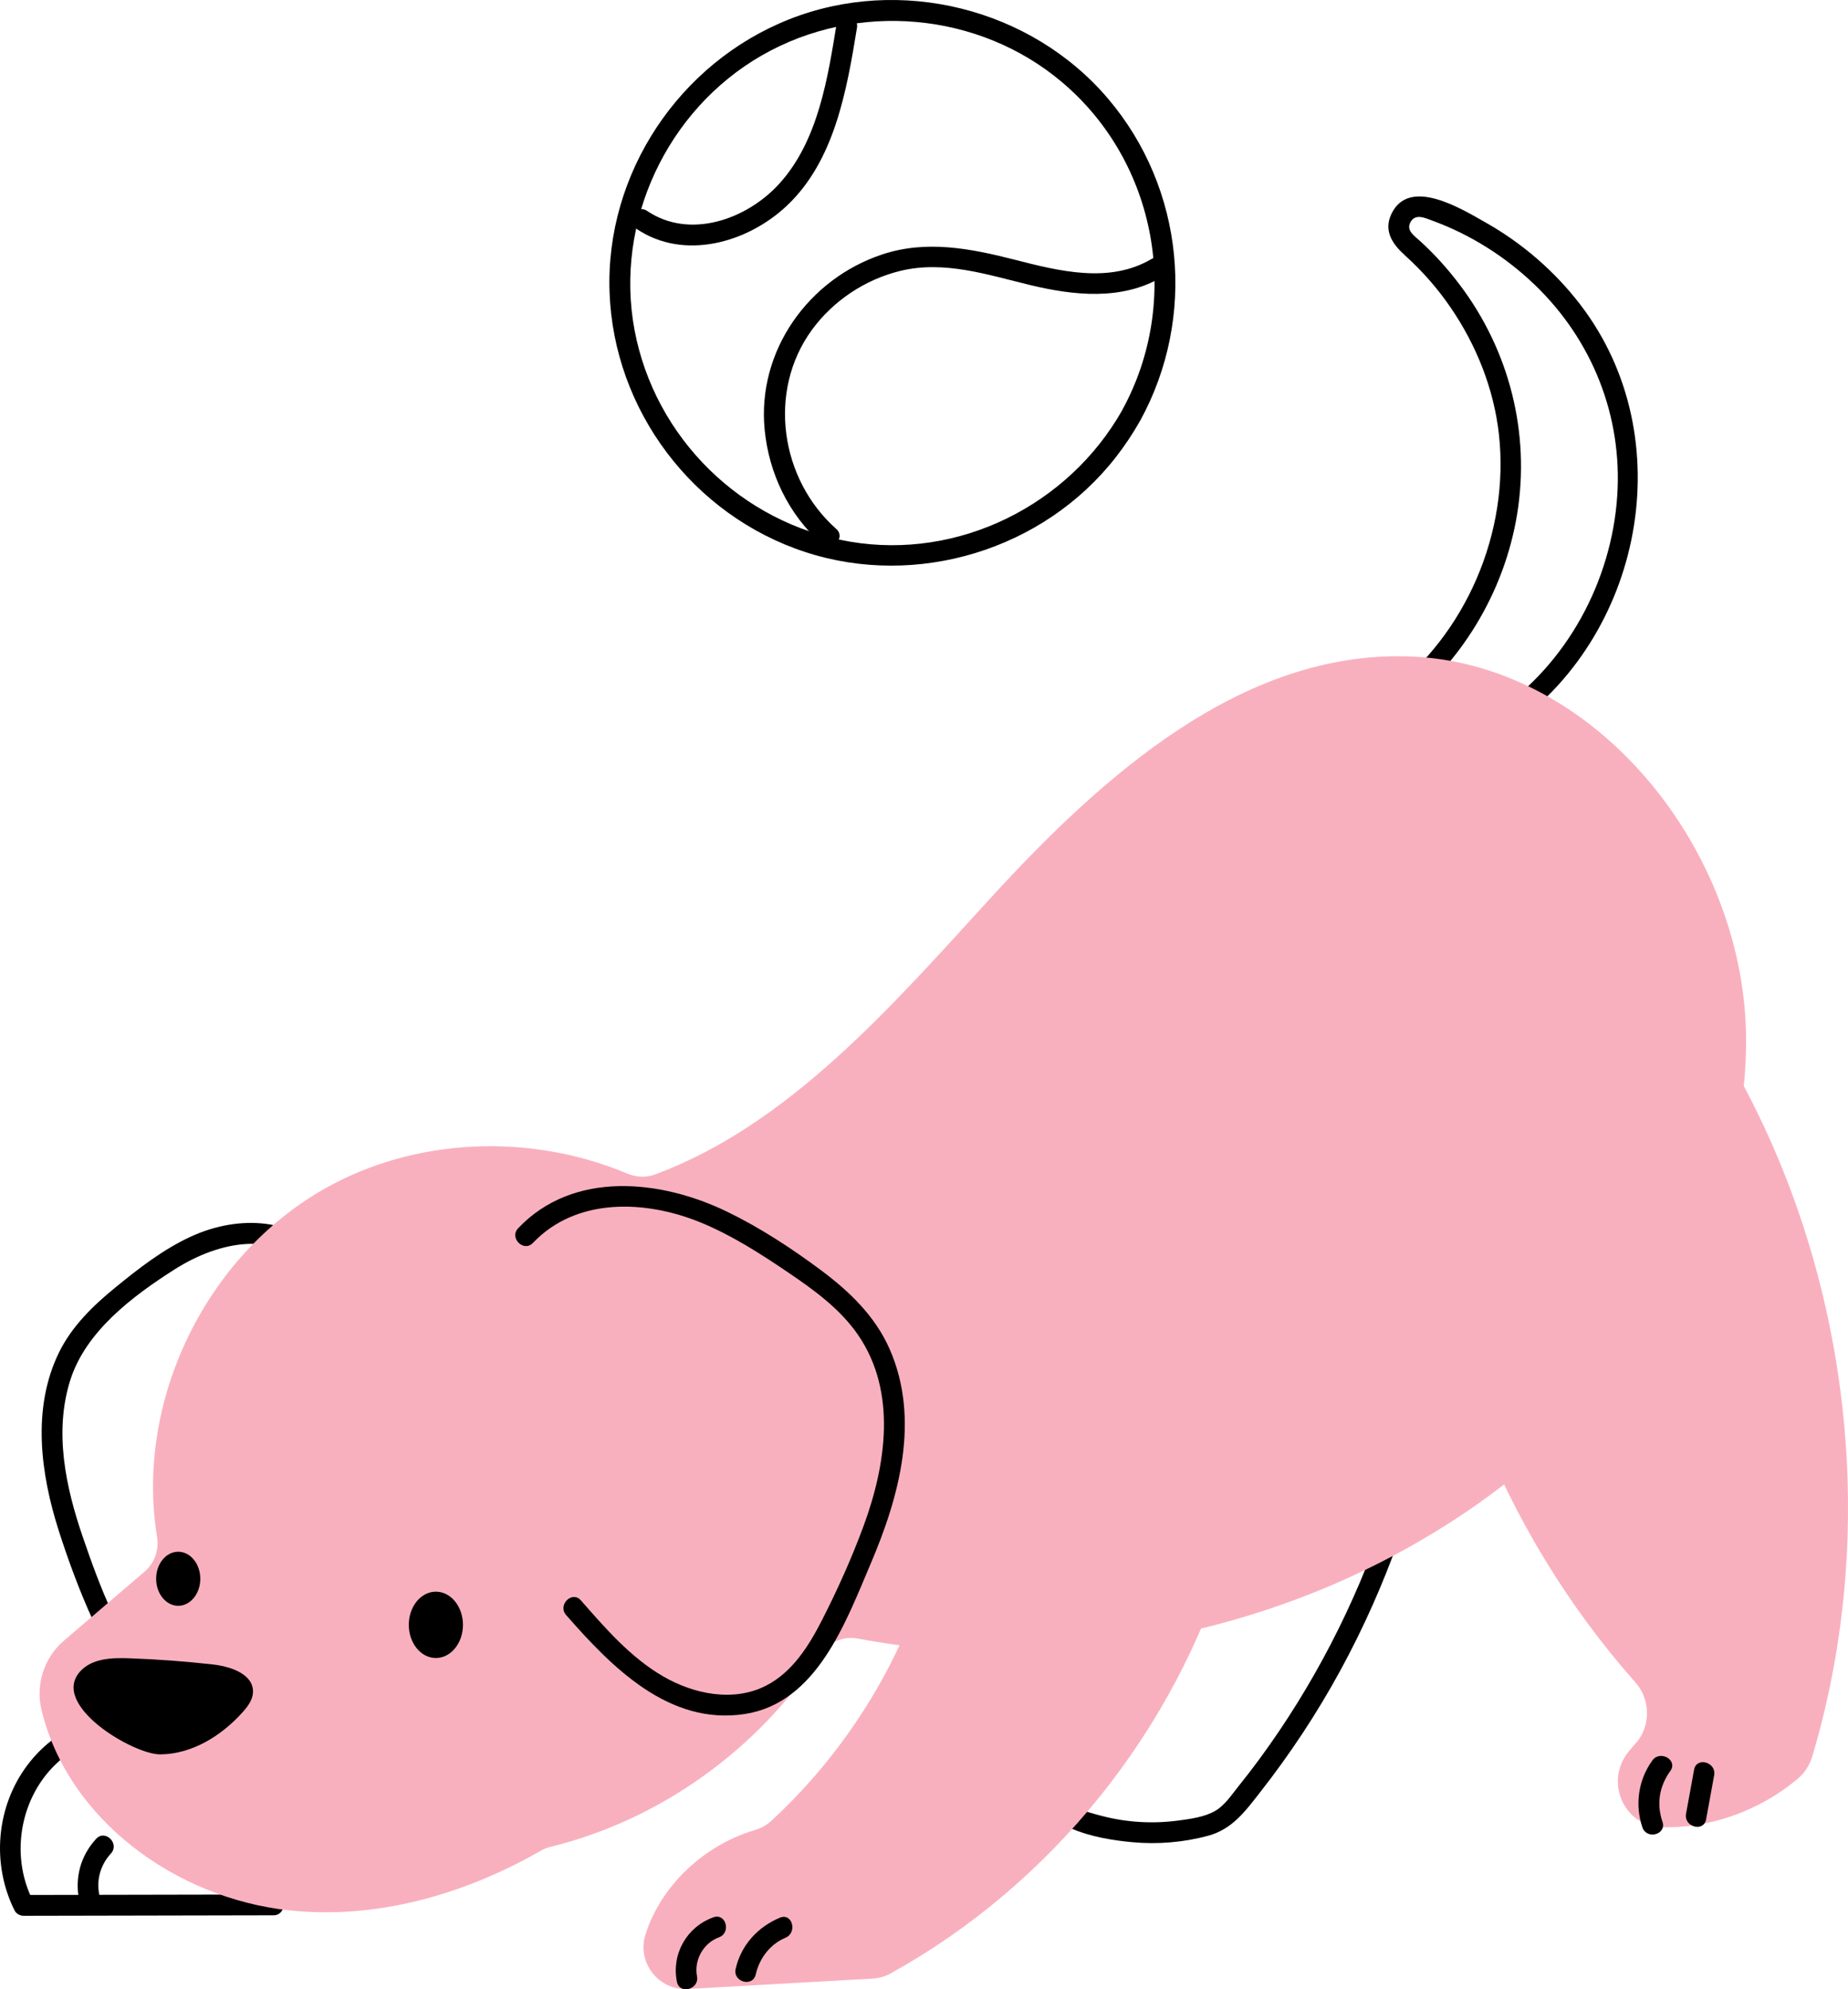 <svg xmlns:xlink="http://www.w3.org/1999/xlink" xmlns="http://www.w3.org/2000/svg" width="302" height="325" viewBox="0 0 302 325" fill="none"><g clip-path="url(#clip0_16481_18758)"><path d="M228.413 116.249C238.728 108.475 245.809 96.837 247.915 84.085C250.107 70.815 246.677 57.289 238.575 46.557C236.605 43.943 234.413 41.503 231.983 39.305C231.086 38.493 229.749 37.639 230.511 36.275C231.315 34.838 232.877 35.611 234.056 36.041C240.273 38.306 246.013 41.932 250.783 46.506C260.196 55.534 265.154 67.971 264.29 80.995C263.362 94.967 256.043 108.53 244.362 116.398C242.554 117.614 244.256 120.564 246.081 119.335C268.507 104.224 274.898 71.499 258.281 49.804C254.094 44.334 248.779 39.739 242.779 36.351C238.856 34.136 230.303 28.823 227.383 34.953C226.064 37.724 227.566 39.888 229.583 41.707C232.375 44.227 234.886 47.067 237.013 50.17C241.247 56.337 244.124 63.504 244.954 70.959C246.728 86.975 239.588 103.6 226.703 113.312C224.975 114.613 226.668 117.567 228.422 116.249H228.413Z" fill="black"></path><path d="M54.166 205.839C48.464 198.796 38.991 198.456 31.234 202.009C26.685 204.092 22.664 207.229 18.813 210.374C15.162 213.354 11.698 216.725 9.613 221.018C5.191 230.114 6.63 240.792 9.604 250.083C11.183 255.018 13.017 259.97 15.17 264.688C16.915 268.514 19.315 272.522 23.187 274.516C33.94 280.05 43.089 268.641 48.664 261.101C49.966 259.337 47.013 257.641 45.723 259.384C41.4 265.237 33.885 275.638 25.208 271.736C21.774 270.193 19.762 266.533 18.251 263.281C16.417 259.328 14.915 255.154 13.506 251.035C10.728 242.925 8.821 233.931 11.472 225.519C13.991 217.511 21.706 211.73 28.523 207.395C35.825 202.749 45.604 200.628 51.77 208.249C53.149 209.949 55.545 207.531 54.179 205.843L54.166 205.839Z" fill="black"></path><path d="M231.613 176.705C236.996 205.924 232.604 236.749 219.962 263.587C216.817 270.261 213.17 276.696 209.038 282.813C206.957 285.895 204.757 288.895 202.425 291.79C201.306 293.18 200.191 294.906 198.63 295.828C196.868 296.87 194.464 297.18 192.464 297.443C188.345 297.983 184.123 297.737 180.102 296.687C177.123 295.909 173.221 294.923 172.072 291.697C171.166 289.155 172.183 286.294 174.391 284.789C175.647 283.935 177.119 283.535 178.323 282.588C179.515 281.652 180.442 280.45 181.055 279.068C182.753 275.23 181.132 271.706 180.059 267.944C178.736 263.303 177.659 258.589 176.825 253.837C175.085 243.894 174.485 233.787 174.906 223.704C174.996 221.515 171.591 221.519 171.502 223.704C171.115 233.021 171.621 242.339 173.025 251.558C173.749 256.332 174.723 261.071 175.936 265.747C176.472 267.821 177.059 269.878 177.693 271.927C178.319 273.946 178.855 275.714 177.928 277.75C176.498 280.896 172.579 281.24 170.464 283.82C168.719 285.95 168.017 288.776 168.515 291.476C169.83 298.625 178.962 300.406 185.025 300.967C189.166 301.35 193.451 301.001 197.464 299.905C201.383 298.833 203.489 295.926 205.893 292.857C210.821 286.575 215.23 279.901 219.051 272.888C226.604 259.022 231.932 243.937 234.791 228.414C237.991 211.033 238.102 193.185 234.898 175.796C234.502 173.645 231.221 174.559 231.617 176.701L231.613 176.705Z" fill="black"></path><path d="M26.86 279.871C18.494 278.388 9.66 281.495 4.494 288.351C-0.642 295.169 -1.421 304.555 2.396 312.15C2.66 312.673 3.298 312.992 3.864 312.992C17.473 312.967 31.081 312.941 44.685 312.911C46.877 312.911 46.881 309.507 44.685 309.511C31.077 309.536 17.468 309.562 3.864 309.592C4.353 309.872 4.843 310.153 5.332 310.433C2.162 304.13 2.902 296.27 7.056 290.574C11.29 284.76 18.919 281.908 25.953 283.153C28.094 283.531 29.017 280.254 26.86 279.876V279.871Z" fill="black"></path><path d="M282.192 150.569C274.643 127.318 254.29 107.948 230 107.234C202.911 106.439 180.205 126.697 161.92 146.675C145.792 164.298 129.018 183.719 107.081 191.867C105.605 192.416 103.979 192.352 102.528 191.74C86.771 185.109 67.873 185.763 52.962 194.252C33.515 205.32 22.073 229 25.669 251.099C26.013 253.229 25.243 255.388 23.605 256.791C19.222 260.54 14.839 264.289 10.456 268.034C7.196 270.822 5.779 275.204 6.788 279.374C11.124 297.363 28.826 310.106 47.192 312.095C61.481 313.642 75.826 309.541 88.388 302.357C88.89 302.068 89.43 301.856 89.992 301.72C107.894 297.32 123.864 285.822 133.92 270.422C135.281 268.34 137.745 267.243 140.196 267.702C174.983 274.218 212.269 266.155 241.256 245.867C266.366 228.295 285.656 199.965 285.337 169.343C285.269 162.997 284.171 156.651 282.196 150.573L282.192 150.569Z" fill="#f9b0be"></path><path d="M150.698 259.592C145.813 274.014 137.226 287.161 126.034 297.494C125.268 298.2 124.337 298.702 123.341 298.995C115.183 301.413 108.141 307.866 105.507 315.963C104.013 320.554 107.571 325.221 112.396 324.949C112.396 324.949 126.46 324.158 142.609 323.249C143.622 323.193 144.617 322.917 145.507 322.424C171.89 307.866 192.043 282.66 200.724 253.871" fill="#f9b0be"></path><path d="M277.358 164.829C301.086 199.671 308.379 245.939 296.175 286.919C295.737 288.385 294.894 289.686 293.733 290.655C287.516 295.841 279.473 298.727 271.503 298.519C265.499 298.366 262.256 291.293 265.967 286.405C266.341 285.912 266.737 285.444 267.158 284.993C269.792 282.188 269.801 277.729 267.269 274.873C256.265 262.461 247.452 247.992 241.409 232.367" fill="#f9b0be"></path><path d="M40.753 274.533C39.604 272.952 37 272.178 34.838 271.936C30.289 271.426 25.723 271.086 21.149 270.92C18.332 270.818 15.166 270.92 13.213 272.947C7.923 278.443 21.762 286.664 26.196 286.621C31.391 286.575 36.2 283.587 39.664 279.714C40.493 278.788 41.298 277.712 41.345 276.467C41.374 275.719 41.149 275.073 40.753 274.529V274.533Z" fill="black"></path><path d="M87.098 203.059C94.225 195.565 105.549 196.063 114.459 199.705C119.587 201.801 124.302 204.84 128.872 207.935C133.068 210.778 137.34 213.881 140.238 218.115C146.638 227.449 144.779 239.431 141.085 249.412C139.17 254.589 136.872 259.707 134.362 264.625C132.225 268.816 129.549 273.139 125.234 275.37C119.889 278.137 113.362 276.773 108.374 273.878C103.047 270.788 98.94 266.036 94.927 261.458C93.481 259.809 91.081 262.223 92.519 263.864C99.949 272.339 109.293 281.925 121.698 280.029C133.485 278.226 138.23 264.982 142.293 255.452C146.966 244.507 150.425 231.848 145.374 220.384C143.03 215.058 138.864 211.033 134.268 207.599C129.43 203.986 124.247 200.589 118.808 197.954C108.013 192.726 93.715 191.162 84.685 200.653C83.174 202.239 85.579 204.649 87.093 203.059H87.098Z" fill="black"></path><path d="M113.906 322.871C113.383 320.239 114.957 317.43 117.485 316.516C119.527 315.776 118.647 312.491 116.579 313.239C112.217 314.816 109.715 319.228 110.621 323.776C111.047 325.918 114.332 325.013 113.902 322.871H113.906Z" fill="black"></path><path d="M123.502 322.581C124.098 319.955 125.83 317.638 128.362 316.58C130.353 315.751 129.481 312.456 127.455 313.302C123.821 314.816 121.098 317.795 120.217 321.676C119.736 323.806 123.017 324.715 123.498 322.581H123.502Z" fill="black"></path><path d="M271.681 297.643C270.689 294.71 271.153 291.837 272.966 289.329C274.251 287.552 271.298 285.852 270.025 287.612C267.732 290.783 267.149 294.846 268.4 298.544C269.098 300.606 272.387 299.722 271.681 297.639V297.643Z" fill="black"></path><path d="M278.813 297.235C279.252 294.834 279.69 292.432 280.128 290.026C280.52 287.888 277.239 286.97 276.847 289.121C276.409 291.522 275.971 293.924 275.532 296.33C275.141 298.468 278.422 299.386 278.813 297.235Z" fill="black"></path><path d="M16.238 309.617C15.715 307.152 16.413 304.674 18.123 302.82C19.604 301.214 17.204 298.804 15.715 300.415C13.153 303.19 12.174 306.829 12.957 310.518C13.413 312.656 16.694 311.751 16.238 309.613V309.617Z" fill="black"></path><path d="M71.23 270.877C73.674 270.877 75.656 268.451 75.656 265.458C75.656 262.465 73.674 260.038 71.23 260.038C68.786 260.038 66.805 262.465 66.805 265.458C66.805 268.451 68.786 270.877 71.23 270.877Z" fill="black"></path><path d="M29.124 262.346C31.117 262.346 32.733 260.369 32.733 257.93C32.733 255.491 31.117 253.514 29.124 253.514C27.131 253.514 25.516 255.491 25.516 257.93C25.516 260.369 27.131 262.346 29.124 262.346Z" fill="black"></path><path d="M183.417 66.977C174.621 82.542 156.681 91.511 138.902 88.493C121.183 85.484 107.008 71.563 103.698 53.923C100.391 36.3 108.97 17.959 124.511 9.045C139.996 0.166 159.966 1.909 173.604 13.466C189.106 26.6 193.136 49.213 183.408 66.972C182.357 68.894 185.294 70.611 186.349 68.69C195.579 51.836 193.549 30.779 181.068 16.11C168.464 1.301 147.047 -4 128.974 3.154C110.979 10.278 98.928 28.33 99.613 47.726C100.294 67.023 113.23 84.179 131.596 90.189C149.826 96.157 170.57 89.815 182.345 74.7C183.83 72.796 185.162 70.794 186.349 68.69C187.425 66.781 184.489 65.064 183.408 66.972L183.417 66.977Z" fill="black"></path><path d="M188.217 42.293C181.294 46.395 173.06 44.279 165.783 42.421C158.622 40.593 151.375 39.173 144.166 41.571C132.073 45.592 123.707 57.374 124.958 70.198C125.651 77.323 128.873 84.055 134.256 88.825C135.89 90.274 138.307 87.877 136.664 86.419C127.515 78.313 125.37 63.946 132.664 53.919C136.145 49.133 141.4 45.647 147.145 44.253C154.324 42.514 161.396 44.895 168.341 46.569C175.498 48.291 183.332 49.141 189.945 45.231C191.83 44.117 190.119 41.175 188.226 42.293H188.217Z" fill="black"></path><path d="M136.762 3.639C135.281 12.688 133.749 22.987 127.328 30.039C122.055 35.828 112.749 39.173 105.753 34.46C103.932 33.231 102.226 36.177 104.034 37.397C111.77 42.612 122.089 39.675 128.498 33.694C136.413 26.311 138.383 14.707 140.047 4.54C140.396 2.397 137.119 1.479 136.766 3.634L136.762 3.639Z" fill="black"></path></g><defs><clipPath id="clip0_16481_18758"><rect width="302" height="325" fill="white"></rect></clipPath></defs></svg>